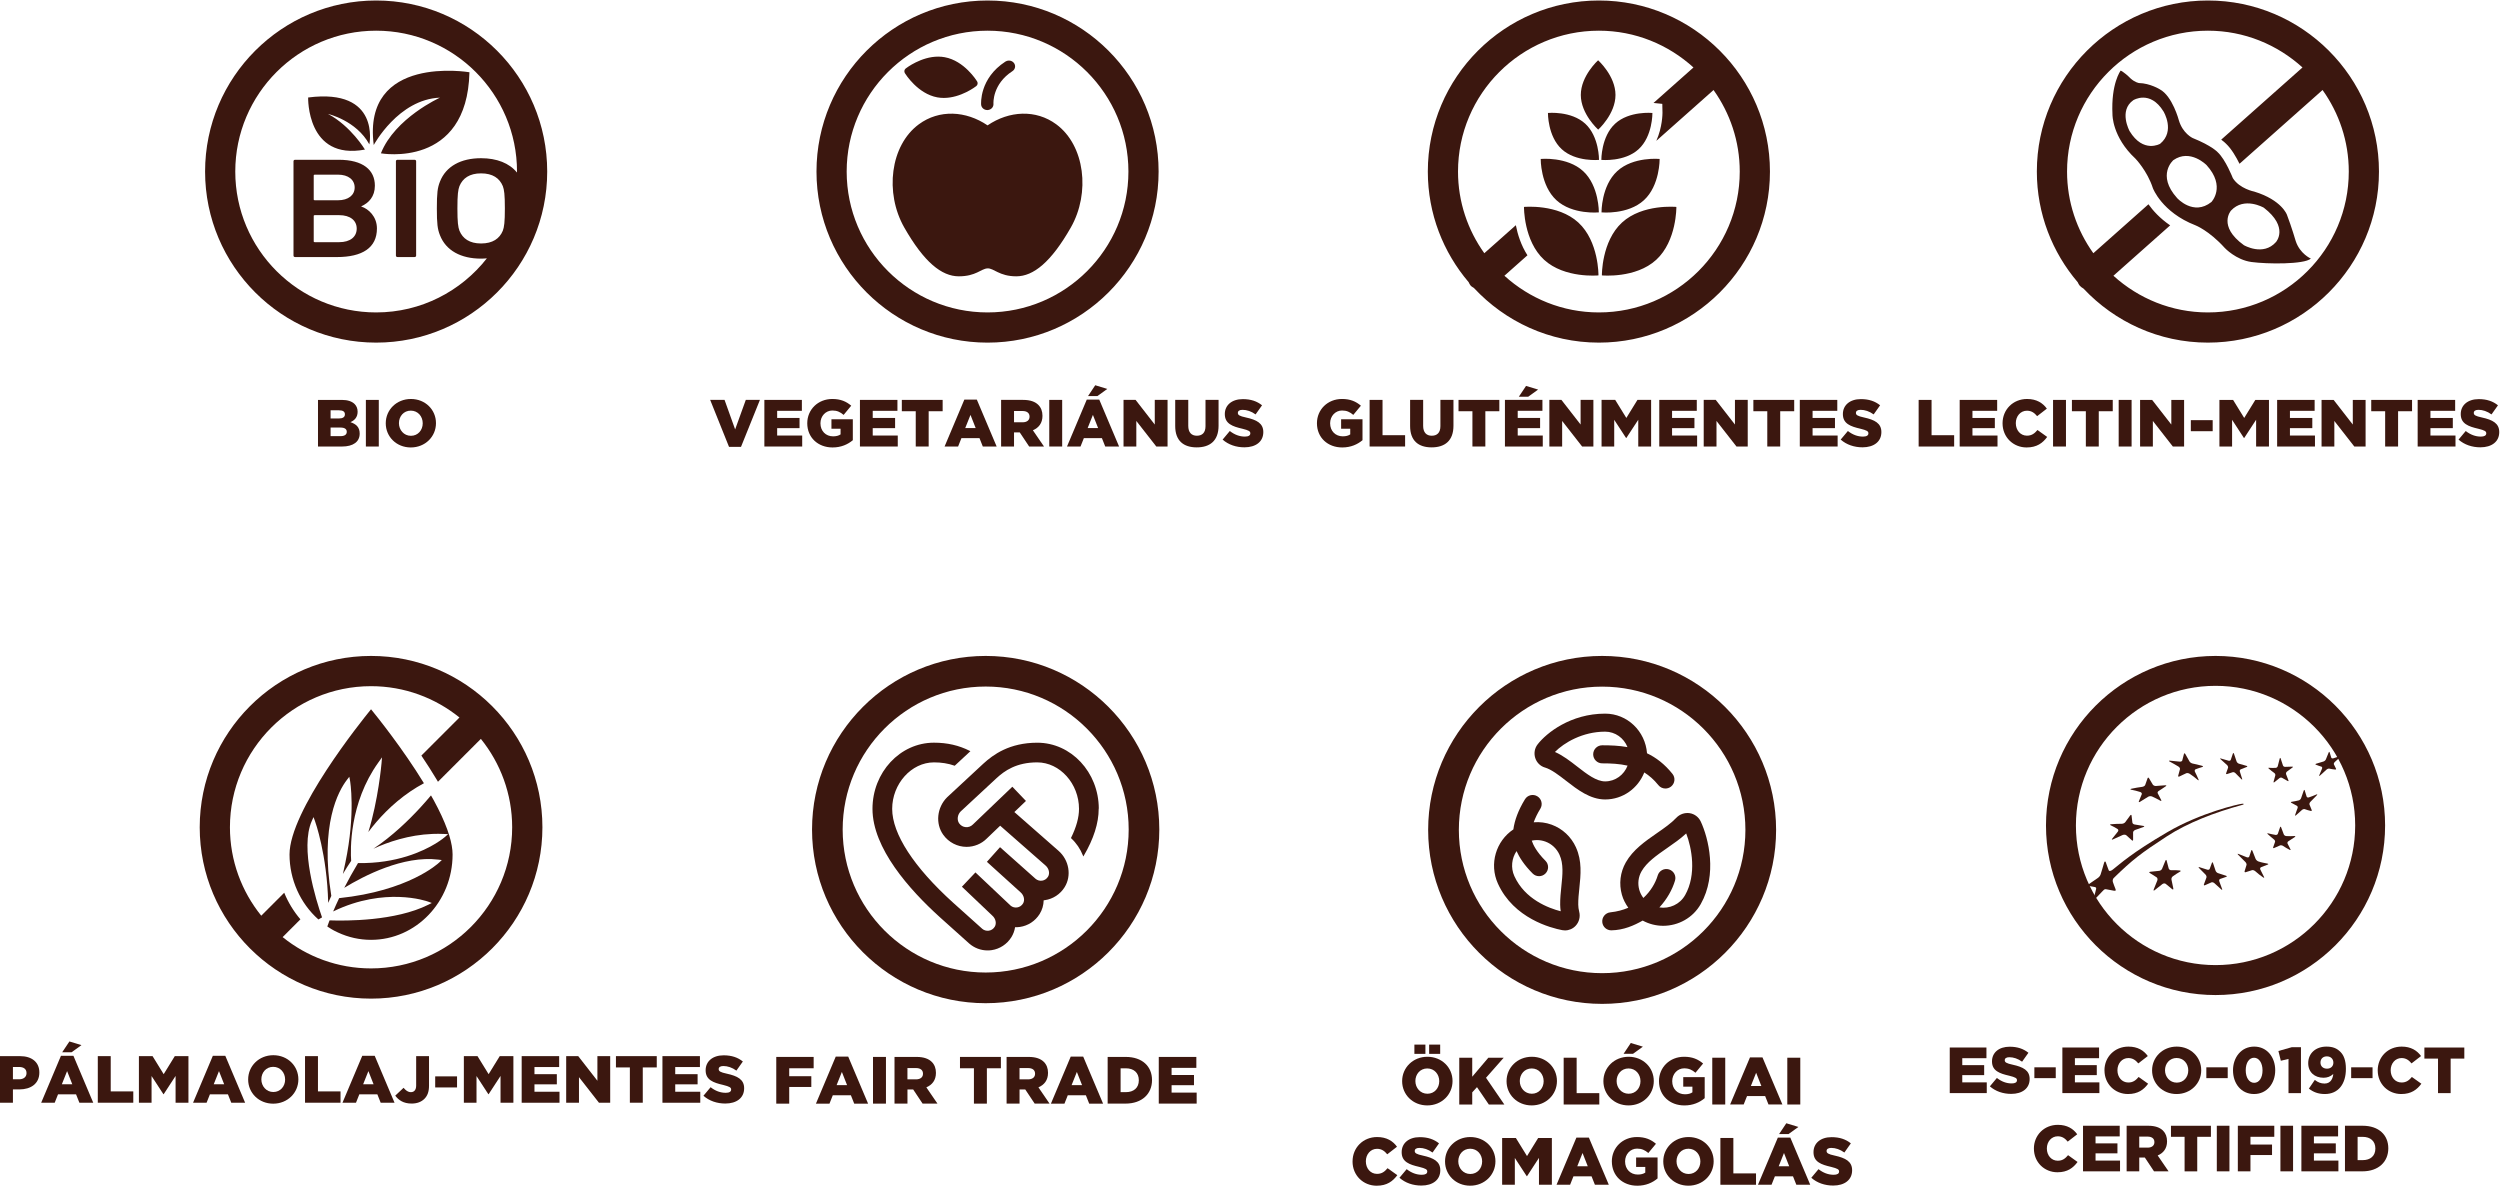 <svg width="1475" height="700" viewBox="0 0 1475 700" fill="none" xmlns="http://www.w3.org/2000/svg">
<path d="M1302.67 184.333C1281.21 184.333 1261.69 176.089 1246.92 162.692L1280.39 132.968C1274.28 128.768 1270.19 124.199 1267.59 120.52L1235.07 149.401C1225.34 135.793 1219.56 119.188 1219.56 101.221C1219.56 55.395 1256.84 18.108 1302.67 18.108C1324.16 18.108 1343.7 26.376 1358.47 39.808L1310.52 82.397C1311.92 83.431 1312.83 84.252 1313.3 84.736C1316.56 87.785 1319.37 92.681 1321.31 96.632L1370.31 53.108C1380.01 66.704 1385.78 83.287 1385.78 101.221C1385.78 147.055 1348.49 184.333 1302.67 184.333ZM1302.67 0.296C1247.01 0.296 1201.74 45.573 1201.74 101.221C1201.74 126.12 1210.85 148.903 1225.86 166.523C1226.19 167.193 1226.47 167.892 1226.99 168.481C1227.65 169.224 1228.43 169.783 1229.25 170.251C1247.66 189.832 1273.73 202.145 1302.67 202.145C1358.32 202.145 1403.59 156.869 1403.59 101.221C1403.59 45.573 1358.32 0.296 1302.67 0.296ZM1342.83 142.8C1335.3 151.352 1323.88 144.644 1323.88 144.644C1308.27 133.356 1316.28 124.255 1316.28 124.255C1324.08 115.839 1335.64 122.54 1335.64 122.54C1350.63 134.108 1342.83 142.8 1342.83 142.8ZM1304.74 119.176C1294.13 127.657 1284.49 116.848 1284.49 116.848C1272.17 103.161 1282.3 94.472 1282.3 94.472C1292.22 87.56 1301.87 97.413 1301.87 97.413C1313.43 110.139 1304.74 119.176 1304.74 119.176ZM1274.47 84.836C1274.47 84.836 1264.55 90.651 1256.47 77.376C1256.47 77.376 1249.83 65.265 1258.66 59.105C1258.66 59.105 1268.52 52.88 1276.46 65.743C1276.46 65.743 1283.57 77.376 1274.47 84.836ZM1354.47 142.205C1354.47 142.205 1352.1 134.064 1349.29 126.713C1349.29 126.713 1346.26 118.003 1329.98 113.033C1329.98 113.033 1321.34 111.373 1317.38 105.108C1317.38 105.108 1313.06 94.017 1308.38 89.768C1308.38 89.768 1305.06 86.021 1293.61 81.411C1293.61 81.411 1287.85 78.749 1285.54 71.04C1285.54 71.04 1281.8 56.705 1274.24 52.671C1274.24 52.671 1268.54 49.14 1261.99 48.996C1261.99 48.996 1259.62 48.636 1257.02 46.263C1257.02 46.263 1254.93 44.027 1252.05 42.084L1251.19 41.652C1251.19 41.652 1245.43 49.212 1246.36 67.58C1246.36 67.58 1246.15 80.835 1259.9 93.587C1259.9 93.587 1266.89 100.787 1270.2 111.013C1270.2 111.013 1275.46 125.204 1295.27 132.912C1295.27 132.912 1303.26 135.933 1312.62 146.305C1312.62 146.305 1319.25 153.367 1328.4 154.589C1337.48 155.807 1359.37 156.1 1363.41 152.576C1363.41 152.576 1356.93 149.764 1354.47 142.205Z" fill="#3B170F"/>
<path d="M1132 235.948H1139.62V256.774H1152.95V263.451H1132V235.948Z" fill="#3B170F"/>
<path d="M1156.21 235.948H1178.33V242.386H1163.75V246.596H1176.95V252.604H1163.75V256.965H1178.53V263.451H1156.21V235.948Z" fill="#3B170F"/>
<path d="M1181.51 249.779V249.7C1181.51 241.686 1187.65 235.398 1195.97 235.398C1201.55 235.398 1205.25 237.755 1207.64 241.097L1201.91 245.537C1200.33 243.612 1198.57 242.315 1195.89 242.315C1192.05 242.315 1189.33 245.609 1189.33 249.62V249.7C1189.33 253.821 1192.05 257.045 1195.89 257.045C1198.76 257.045 1200.41 255.708 1202.11 253.703L1207.84 257.793C1205.21 261.367 1201.75 264 1195.7 264C1187.84 264 1181.51 257.992 1181.51 249.779Z" fill="#3B170F"/>
<path d="M1211.3 235.948H1218.92V263.451H1211.3V235.948Z" fill="#3B170F"/>
<path d="M1230.65 242.625H1222.43V235.948H1246.52V242.625H1238.27V263.451H1230.65V242.625Z" fill="#3B170F"/>
<path d="M1250.02 235.948H1257.64V263.451H1250.02V235.948Z" fill="#3B170F"/>
<path d="M1262.65 235.948H1269.76L1281.08 250.488V235.948H1288.62V263.451H1281.98L1270.19 248.362V263.451H1262.65V235.948Z" fill="#3B170F"/>
<path d="M1292.59 247.893H1305.48V254.41H1292.59V247.893Z" fill="#3B170F"/>
<path d="M1309.46 235.948H1317.52L1324.08 246.596L1330.64 235.948H1338.69V263.451H1331.11V247.655L1324.08 258.421H1323.92L1316.93 247.695V263.451H1309.46V235.948Z" fill="#3B170F"/>
<path d="M1343.51 235.948H1365.63V242.386H1351.06V246.596H1364.26V252.604H1351.06V256.965H1365.83V263.451H1343.51V235.948Z" fill="#3B170F"/>
<path d="M1369.72 235.948H1376.84L1388.15 250.488V235.948H1395.7V263.451H1389.05L1377.26 248.362V263.451H1369.72V235.948Z" fill="#3B170F"/>
<path d="M1407.24 242.625H1399.03V235.948H1423.11V242.625H1414.87V263.451H1407.24V242.625Z" fill="#3B170F"/>
<path d="M1426.42 235.948H1448.54V242.386H1433.96V246.596H1447.16V252.604H1433.96V256.965H1448.74V263.451H1426.42V235.948Z" fill="#3B170F"/>
<path d="M1450.54 259.368L1454.78 254.3C1457.58 256.496 1460.56 257.593 1463.7 257.593C1465.78 257.593 1466.89 256.925 1466.89 255.708V255.628C1466.89 254.45 1465.98 253.901 1462.21 252.962C1456.4 251.625 1451.84 250.009 1451.84 244.352V244.28C1451.84 239.132 1455.89 235.478 1462.49 235.478C1467.2 235.478 1470.82 236.736 1473.8 239.132L1469.99 244.51C1467.48 242.665 1464.77 241.797 1462.29 241.797C1460.44 241.797 1459.54 242.505 1459.54 243.572V243.644C1459.54 244.869 1460.48 245.497 1464.33 246.317C1470.62 247.695 1474.55 249.74 1474.55 254.888V254.96C1474.55 260.586 1470.11 263.92 1463.43 263.92C1458.52 263.92 1454 262.392 1450.54 259.368Z" fill="#3B170F"/>
<path d="M181.807 57.521C224.737 51.949 217.915 85.181 217.915 85.181C210.233 71.063 193.525 67.219 193.525 67.219C207.061 74.424 215.321 88.248 215.321 88.248C180.747 94.781 181.807 57.521 181.807 57.521ZM224.733 90.46C232.991 69.62 259.593 57.613 259.593 57.613C235.011 58.575 220.507 85.561 220.507 85.561C213.597 31.784 276.973 42.632 276.973 42.632C275.633 99.68 224.733 90.46 224.733 90.46ZM283.815 143.648C277.046 143.648 273.005 140.78 271.082 136.137C270.271 134.024 269.869 131.067 269.869 122.964C269.869 114.777 270.271 111.909 271.082 109.796C273.005 105.153 277.046 102.287 283.815 102.287C290.693 102.287 294.735 105.153 296.658 109.796C297.462 111.909 297.871 114.777 297.871 122.964C297.871 131.067 297.462 134.024 296.658 136.137C294.735 140.78 290.693 143.648 283.815 143.648ZM221.925 184.333C176.091 184.333 138.811 147.055 138.811 101.221C138.811 55.395 176.091 18.109 221.925 18.109C267.75 18.109 305.037 55.395 305.037 101.221C305.037 101.413 305.009 101.596 305.007 101.788C300.494 96.232 293.091 93.34 283.815 93.34C271.995 93.34 263.099 98.065 259.562 107.177C258.145 110.728 257.742 113.933 257.742 122.964C257.742 132 258.145 135.205 259.562 138.749C263.099 147.868 271.995 152.593 283.815 152.593C285.003 152.593 286.137 152.512 287.262 152.419C272.033 171.811 248.437 184.333 221.925 184.333ZM221.925 0.296C166.27 0.296 121 45.573 121 101.221C121 156.869 166.27 202.145 221.925 202.145C277.573 202.145 322.849 156.869 322.849 101.221C322.849 45.573 277.573 0.296 221.925 0.296ZM245.519 95.108V150.825C245.519 151.329 245.117 151.668 244.51 151.668H234.606C233.999 151.668 233.591 151.329 233.591 150.825V95.108C233.591 94.604 233.999 94.265 234.606 94.265H244.51C245.117 94.265 245.519 94.604 245.519 95.108ZM200.053 142.888H185.703C185.294 142.888 185.097 142.721 185.097 142.383V127.44C185.097 127.101 185.294 126.936 185.703 126.936H200.053C206.726 126.936 210.461 130.141 210.461 134.867C210.461 139.681 206.726 142.888 200.053 142.888ZM185.097 103.551C185.097 103.212 185.294 103.045 185.703 103.045H199.446C205.513 103.045 209.254 106.085 209.254 110.639C209.254 115.115 205.513 118.155 199.446 118.155H185.703C185.294 118.155 185.097 117.983 185.097 117.651V103.551ZM213.194 121.872V121.699C217.537 119.757 221.177 116.041 221.177 109.547C221.177 100.345 214.306 94.265 199.753 94.265H174.177C173.57 94.265 173.168 94.604 173.168 95.108V150.825C173.168 151.329 173.57 151.668 174.177 151.668H198.737C213.801 151.668 222.39 146.183 222.39 134.784C222.39 127.779 217.441 123.219 213.194 121.872Z" fill="#3B170F"/>
<path d="M204.59 254.729C204.59 253.193 203.411 252.255 200.857 252.255H195.045V257.324H200.937C203.293 257.324 204.59 256.416 204.59 254.809V254.729ZM203.491 244.432C203.491 242.864 202.35 242.076 200.034 242.076H195.045V246.907H199.835C202.194 246.907 203.491 246.127 203.491 244.51V244.432ZM187.615 235.948H201.721C205.178 235.948 207.618 236.808 209.229 238.384C210.327 239.521 210.995 240.977 210.995 242.864V242.943C210.995 246.127 209.229 248.012 206.75 249.07C210.093 250.169 212.214 252.055 212.214 255.788V255.867C212.214 260.625 208.402 263.451 201.801 263.451H187.615V235.948Z" fill="#3B170F"/>
<path d="M215.866 235.948H223.486V263.451H215.866V235.948Z" fill="#3B170F"/>
<path d="M249.405 249.779V249.7C249.405 245.689 246.575 242.274 242.37 242.274C238.165 242.274 235.375 245.649 235.375 249.62V249.7C235.375 253.631 238.243 257.124 242.45 257.124C246.615 257.124 249.405 253.743 249.405 249.779ZM227.597 249.779V249.7C227.597 241.797 233.962 235.398 242.45 235.398C250.937 235.398 257.223 241.765 257.223 249.62V249.7C257.223 257.593 250.857 264 242.37 264C233.883 264 227.597 257.633 227.597 249.779Z" fill="#3B170F"/>
<path d="M944.799 94.338C944.799 94.338 944.623 80.608 952.941 72.963C961.258 65.312 974.926 66.648 974.926 66.648C974.926 66.648 975.109 80.379 966.783 88.022C958.466 95.674 944.799 94.338 944.799 94.338ZM944.891 125.308C944.891 125.308 944.689 109.672 954.157 100.968C963.626 92.264 979.189 93.776 979.189 93.776C979.189 93.776 979.391 109.409 969.923 118.113C960.447 126.825 944.891 125.308 944.891 125.308ZM935.271 72.963C943.59 80.608 943.413 94.338 943.413 94.338C943.413 94.338 929.746 95.674 921.422 88.022C913.103 80.379 913.287 66.648 913.287 66.648C913.287 66.648 926.954 65.312 935.271 72.963ZM989.057 122.087C989.057 122.087 989.318 142.115 977.182 153.271C965.051 164.427 945.114 162.485 945.114 162.485C945.114 162.485 944.851 142.449 956.982 131.299C969.118 120.143 989.057 122.087 989.057 122.087ZM932.679 56.028C932.666 44.734 942.886 35.561 942.886 35.561C942.886 35.561 953.127 44.709 953.139 56.009C953.153 67.308 942.933 76.484 942.933 76.484C942.933 76.484 932.691 67.328 932.679 56.028ZM934.045 100.968C943.519 109.672 943.317 125.308 943.317 125.308C943.317 125.308 927.754 126.825 918.285 118.113C908.81 109.409 909.019 93.776 909.019 93.776C909.019 93.776 924.582 92.264 934.045 100.968ZM931.225 131.299C943.355 142.449 943.094 162.485 943.094 162.485C943.094 162.485 923.162 164.427 911.019 153.271C898.895 142.115 899.15 122.087 899.15 122.087C899.15 122.087 919.089 120.143 931.225 131.299ZM943.341 184.334C921.882 184.334 902.362 176.092 887.599 162.692L901.19 150.624C897.399 144.727 895.388 138.209 894.351 132.873L875.744 149.4C866.017 135.792 860.228 119.188 860.228 101.221C860.228 55.395 897.514 18.108 943.341 18.108C964.827 18.108 984.373 26.376 999.142 39.808L975.573 60.745L980.762 61.28L980.866 66.569C980.87 67.043 980.821 75.112 977.218 83.1L1010.99 53.111C1020.68 66.708 1026.45 83.288 1026.45 101.221C1026.45 147.055 989.167 184.334 943.341 184.334ZM943.341 0.296C887.692 0.296 842.415 45.573 842.415 101.221C842.415 126.116 851.522 148.893 866.52 166.512C866.86 167.188 867.139 167.889 867.665 168.481C868.214 169.1 868.918 169.452 869.581 169.88C888.019 189.673 914.221 202.146 943.341 202.146C998.989 202.146 1044.27 156.869 1044.27 101.221C1044.27 45.573 998.989 0.296 943.341 0.296Z" fill="#3B170F"/>
<path d="M777 249.77V249.692C777 241.679 783.286 235.391 791.77 235.391C796.64 235.391 799.983 236.848 802.927 239.362L798.446 244.781C796.449 243.095 794.603 242.195 791.809 242.195C787.879 242.195 784.775 245.489 784.775 249.692V249.77C784.775 254.252 787.879 257.434 792.24 257.434C794.125 257.434 795.542 257.045 796.64 256.297V252.955H791.26V247.376H803.874V259.719C800.921 262.185 796.998 264 791.929 264C783.319 264 777 258.143 777 249.77Z" fill="#3B170F"/>
<path d="M808.068 235.94H815.692V256.767H829.013V263.443H808.068V235.94Z" fill="#3B170F"/>
<path d="M831.966 251.379V235.94H839.661V251.228C839.661 255.198 841.627 257.077 844.73 257.077C847.873 257.077 849.839 255.31 849.839 251.427V235.94H857.543V251.188C857.543 260.029 852.473 263.952 844.651 263.952C836.875 263.952 831.966 260.029 831.966 251.379Z" fill="#3B170F"/>
<path d="M868.731 242.625H860.527V235.94H884.608V242.625H876.355V263.443H868.731V242.625Z" fill="#3B170F"/>
<path d="M900.365 227.696L907.479 229.852L901.662 234.055H896.123L900.365 227.696ZM887.91 235.94H910.034V242.386H895.455V246.588H908.657V252.604H895.455V256.965H910.233V263.443H887.91V235.94Z" fill="#3B170F"/>
<path d="M914.123 235.94H921.238L932.554 250.48V235.94H940.098V263.443H933.454L921.667 248.355V263.443H914.123V235.94Z" fill="#3B170F"/>
<path d="M944.921 235.94H952.974L959.539 246.588L966.098 235.94H974.159V263.443H966.575V247.655L959.539 258.413H959.381L952.386 247.686V263.443H944.921V235.94Z" fill="#3B170F"/>
<path d="M978.974 235.94H1001.1V242.386H986.518V246.588H999.719V252.604H986.518V256.965H1001.3V263.443H978.974V235.94Z" fill="#3B170F"/>
<path d="M1005.19 235.94H1012.3L1023.62 250.48V235.94H1031.16V263.443H1024.52L1012.73 248.355V263.443H1005.19V235.94Z" fill="#3B170F"/>
<path d="M1042.7 242.625H1034.49V235.94H1058.58V242.625H1050.32V263.443H1042.7V242.625Z" fill="#3B170F"/>
<path d="M1061.88 235.94H1084V242.386H1069.42V246.588H1082.63V252.604H1069.42V256.965H1084.2V263.443H1061.88V235.94Z" fill="#3B170F"/>
<path d="M1086 259.361L1090.25 254.292C1093.04 256.488 1096.02 257.593 1099.17 257.593C1101.25 257.593 1102.35 256.925 1102.35 255.708V255.628C1102.35 254.45 1101.45 253.893 1097.67 252.955C1091.86 251.617 1087.3 250.01 1087.3 244.352V244.272C1087.3 239.124 1091.35 235.47 1097.94 235.47C1102.66 235.47 1106.28 236.728 1109.26 239.124L1105.46 244.502C1102.94 242.657 1100.23 241.797 1097.75 241.797C1095.91 241.797 1095 242.505 1095 243.564V243.644C1095 244.861 1095.95 245.489 1099.79 246.317C1106.08 247.686 1110.01 249.74 1110.01 254.88V254.96C1110.01 260.578 1105.57 263.92 1098.89 263.92C1093.98 263.92 1089.46 262.385 1086 259.361Z" fill="#3B170F"/>
<path d="M576.501 48.028C576.197 47.529 568.909 35.839 557.333 33.742C556.112 33.523 554.831 33.407 553.537 33.407C543.456 33.407 534.745 40.112 534.377 40.397C533.53 41.057 533.316 42.246 533.879 43.165C534.183 43.656 541.471 55.348 553.04 57.449C554.268 57.669 555.543 57.78 556.836 57.78C566.924 57.78 575.635 51.08 575.996 50.796C576.844 50.136 577.064 48.947 576.501 48.028ZM623.199 73.344C611.169 64.472 595.424 65.3 582.659 73.965H582.652C569.88 65.3 554.135 64.472 542.107 73.344C525.202 85.812 521.904 113.857 533.531 134.253C545.165 154.649 555.569 163.029 565.691 163.029C575.811 163.029 578.792 158.568 582.581 158.348C586.377 158.128 589.493 163.029 599.615 163.029C609.735 163.029 620.139 154.649 631.773 134.253C643.4 113.857 640.101 85.812 623.199 73.344ZM598.251 37.191C597.572 36.272 596.453 35.729 595.263 35.729C594.52 35.729 593.808 35.936 593.2 36.331C577.823 46.296 578.819 61.136 578.864 61.764C579.007 63.541 580.597 64.932 582.499 64.932C582.583 64.932 582.667 64.925 582.751 64.925C583.752 64.861 584.664 64.415 585.311 63.684C585.9 63.005 586.197 62.145 586.139 61.272C586.107 60.8 585.492 49.665 597.332 41.983C598.147 41.452 598.691 40.656 598.859 39.732C599.02 38.839 598.8 37.933 598.251 37.191ZM582.652 18.109C536.823 18.109 499.536 55.396 499.536 101.225C499.536 147.055 536.823 184.334 582.652 184.334C628.481 184.334 665.768 147.055 665.768 101.225C665.768 55.396 628.481 18.109 582.652 18.109ZM582.652 202.151C527 202.151 481.727 156.871 481.727 101.225C481.727 45.573 527 0.3 582.652 0.3C638.304 0.3 683.577 45.573 683.577 101.225C683.577 156.871 638.304 202.151 582.652 202.151Z" fill="#3B170F"/>
<path d="M419 235.941H427.488L433.734 253.353L440.021 235.941H448.353L437.192 263.651H430.121L419 235.941Z" fill="#3B170F"/>
<path d="M450.979 235.941H473.103V242.387H458.523V246.588H471.726V252.605H458.523V256.965H473.297V263.444H450.979V235.941Z" fill="#3B170F"/>
<path d="M476.285 249.772V249.692C476.285 241.687 482.572 235.4 491.059 235.4C495.934 235.4 499.272 236.848 502.221 239.363L497.74 244.789C495.735 243.087 493.889 242.196 491.1 242.196C487.168 242.196 484.065 245.491 484.065 249.692V249.772C484.065 254.26 487.168 257.443 491.533 257.443C493.419 257.443 494.832 257.045 495.934 256.297V252.955H490.55V247.384H503.164V259.72C500.215 262.187 496.288 264 491.219 264C482.612 264 476.285 258.144 476.285 249.772Z" fill="#3B170F"/>
<path d="M507.361 235.941H529.485V242.387H514.906V246.588H528.108V252.605H514.906V256.965H529.68V263.444H507.361V235.941Z" fill="#3B170F"/>
<path d="M540.288 242.625H532.075V235.941H556.16V242.625H547.912V263.444H540.288V242.625Z" fill="#3B170F"/>
<path d="M575.653 252.557L572.589 244.789L569.481 252.557H575.653ZM568.972 235.749H576.321L588.028 263.444H579.855L577.893 258.493H567.241L565.28 263.444H557.301L568.972 235.749Z" fill="#3B170F"/>
<path d="M603.347 249.151C605.901 249.151 607.433 247.893 607.433 245.888V245.808C607.433 243.612 605.821 242.497 603.307 242.497H598.277V249.151H603.347ZM590.653 235.941H603.661C607.903 235.941 610.772 237.039 612.617 238.885C614.229 240.509 615.057 242.657 615.057 245.3V245.379C615.057 249.612 612.856 252.413 609.399 253.863L615.96 263.444H607.199L601.656 255.12H598.277V263.444H590.653V235.941Z" fill="#3B170F"/>
<path d="M619.064 235.941H626.684V263.444H619.064V235.941Z" fill="#3B170F"/>
<path d="M646.192 227.298L653.307 229.463L647.489 233.664H641.951L646.192 227.298ZM647.884 252.557L644.816 244.789L641.712 252.557H647.884ZM641.203 235.749H648.552L660.259 263.444H652.085L650.124 258.493H639.476L637.511 263.444H629.532L641.203 235.749Z" fill="#3B170F"/>
<path d="M662.884 235.941H669.999L681.315 250.488V235.941H688.86V263.444H682.219L670.428 248.355V263.444H662.884V235.941Z" fill="#3B170F"/>
<path d="M693.372 251.379V235.941H701.075V251.22C701.075 255.198 703.036 257.077 706.144 257.077C709.288 257.077 711.249 255.31 711.249 251.427V235.941H718.952V251.188C718.952 260.021 713.883 263.953 706.064 263.953C698.285 263.953 693.372 260.021 693.372 251.379Z" fill="#3B170F"/>
<path d="M721.344 259.369L725.585 254.292C728.375 256.488 731.363 257.587 734.507 257.587C736.588 257.587 737.689 256.917 737.689 255.708V255.629C737.689 254.451 736.787 253.893 733.015 252.955C727.197 251.619 722.641 250.01 722.641 244.344V244.281C722.641 239.124 726.688 235.479 733.289 235.479C738.004 235.479 741.617 236.736 744.605 239.124L740.793 244.504C738.278 242.657 735.569 241.798 733.093 241.798C731.244 241.798 730.34 242.498 730.34 243.564V243.644C730.34 244.869 731.284 245.491 735.134 246.317C741.421 247.687 745.349 249.74 745.349 254.881V254.96C745.349 260.579 740.912 263.921 734.232 263.921C729.321 263.921 724.801 262.393 721.344 259.369Z" fill="#3B170F"/>
<path d="M1307.17 587.082C1252.01 587.082 1207.13 542.203 1207.13 487.041C1207.13 431.878 1252.01 387 1307.17 387C1362.34 387 1407.21 431.878 1407.21 487.041C1407.21 542.203 1362.34 587.082 1307.17 587.082ZM1307.17 404.644C1261.75 404.644 1224.79 441.602 1224.79 487.027C1224.79 532.453 1261.75 569.411 1307.17 569.411C1352.6 569.411 1389.56 532.453 1389.56 487.027C1389.56 441.602 1352.6 404.644 1307.17 404.644Z" fill="#3B170F"/>
<path d="M1150.37 618.029H1172V624.333H1157.74V628.434H1170.66V634.324H1157.74V638.598H1172.19V644.929H1150.35V618.029H1150.37Z" fill="#3B170F"/>
<path d="M1174.02 640.949L1178.17 635.993C1180.9 638.144 1183.82 639.225 1186.9 639.225C1188.94 639.225 1190.01 638.571 1190.01 637.369V637.289C1190.01 636.14 1189.13 635.593 1185.43 634.671C1179.74 633.375 1175.28 631.786 1175.28 626.256V626.176C1175.28 621.141 1179.23 617.561 1185.69 617.561C1190.3 617.561 1193.84 618.79 1196.77 621.141L1193.04 626.403C1190.58 624.6 1187.93 623.759 1185.51 623.759C1183.7 623.759 1182.81 624.453 1182.81 625.482V625.562C1182.81 626.75 1183.73 627.365 1187.5 628.18C1193.64 629.516 1197.49 631.519 1197.49 636.554V636.634C1197.49 642.124 1193.15 645.396 1186.62 645.396C1181.81 645.396 1177.39 643.9 1174.01 640.935L1174.02 640.949Z" fill="#3B170F"/>
<path d="M1200.28 629.716H1212.89V636.1H1200.28V629.716Z" fill="#3B170F"/>
<path d="M1216.82 618.029H1238.45V624.333H1224.19V628.434H1237.1V634.324H1224.19V638.598H1238.64V644.929H1216.8V618.029H1216.82Z" fill="#3B170F"/>
<path d="M1241.63 631.572V631.492C1241.63 623.639 1247.63 617.495 1255.78 617.495C1261.24 617.495 1264.85 619.792 1267.2 623.064L1261.59 627.405C1260.05 625.522 1258.31 624.253 1255.71 624.253C1251.94 624.253 1249.29 627.485 1249.29 631.412V631.492C1249.29 635.526 1251.93 638.678 1255.71 638.678C1258.51 638.678 1260.13 637.369 1261.79 635.406L1267.4 639.399C1264.82 642.899 1261.44 645.477 1255.52 645.477C1247.83 645.477 1241.65 639.586 1241.65 631.572H1241.63Z" fill="#3B170F"/>
<path d="M1269.73 631.572V631.492C1269.73 623.772 1275.96 617.495 1284.27 617.495C1292.57 617.495 1298.72 623.719 1298.72 631.412V631.492C1298.72 639.212 1292.49 645.477 1284.19 645.477C1275.88 645.477 1269.73 639.252 1269.73 631.572ZM1291.08 631.572V631.492C1291.08 627.565 1288.31 624.213 1284.2 624.213C1280.09 624.213 1277.36 627.512 1277.36 631.412V631.492C1277.36 635.339 1280.17 638.758 1284.28 638.758C1288.39 638.758 1291.08 635.459 1291.08 631.572Z" fill="#3B170F"/>
<path d="M1301.74 629.716H1314.35V636.1H1301.74V629.716Z" fill="#3B170F"/>
<path d="M1317.47 631.572V631.492C1317.47 623.879 1322.32 617.495 1329.96 617.495C1337.6 617.495 1342.38 623.799 1342.38 631.412V631.492C1342.38 639.106 1337.57 645.477 1329.89 645.477C1322.21 645.477 1317.48 639.185 1317.48 631.572H1317.47ZM1334.89 631.572V631.492C1334.89 627.191 1332.84 624.066 1329.89 624.066C1326.94 624.066 1324.98 627.111 1324.98 631.412V631.492C1324.98 635.833 1327.02 638.865 1329.97 638.865C1332.92 638.865 1334.89 635.833 1334.89 631.572Z" fill="#3B170F"/>
<path d="M1350.23 624.761L1345.69 625.843L1344.26 620.086L1352.14 617.855H1357.57V644.942H1350.22V624.761H1350.23Z" fill="#3B170F"/>
<path d="M1376.61 633.683C1374.96 635.205 1373.03 635.873 1370.88 635.873C1365.66 635.873 1361.85 632.601 1361.85 627.338V627.258C1361.85 621.301 1366.44 617.495 1372.58 617.495C1376.47 617.495 1378.8 618.576 1380.85 620.606C1382.81 622.557 1384.08 625.642 1384.08 630.597V630.677C1384.08 639.439 1379.7 645.477 1371.66 645.477C1367.62 645.477 1364.74 644.248 1362.24 642.284L1365.74 637.142C1367.62 638.638 1369.36 639.292 1371.51 639.292C1375.42 639.292 1376.43 635.833 1376.63 633.683H1376.61ZM1376.69 627.018V626.937C1376.69 624.827 1375.2 623.251 1372.85 623.251C1370.5 623.251 1369.08 624.774 1369.08 626.897V626.978C1369.08 629.021 1370.58 630.517 1372.93 630.517C1375.28 630.517 1376.69 628.981 1376.69 627.018Z" fill="#3B170F"/>
<path d="M1387.19 629.716H1399.8V636.1H1387.19V629.716Z" fill="#3B170F"/>
<path d="M1402.85 631.572V631.492C1402.85 623.639 1408.84 617.495 1416.99 617.495C1422.45 617.495 1426.06 619.792 1428.41 623.064L1422.8 627.405C1421.26 625.522 1419.53 624.253 1416.92 624.253C1413.16 624.253 1410.5 627.485 1410.5 631.412V631.492C1410.5 635.526 1413.14 638.678 1416.92 638.678C1419.73 638.678 1421.34 637.369 1423 635.406L1428.61 639.399C1426.03 642.899 1422.65 645.477 1416.74 645.477C1409.04 645.477 1402.86 639.586 1402.86 631.572H1402.85Z" fill="#3B170F"/>
<path d="M1438.43 624.573H1430.39V618.042H1453.95V624.573H1445.88V644.942H1438.43V624.573Z" fill="#3B170F"/>
<path d="M1200 677.719V677.639C1200 669.799 1206 663.655 1214.14 663.655C1219.61 663.655 1223.21 665.952 1225.56 669.225L1219.95 673.565C1218.42 671.669 1216.68 670.413 1214.08 670.413C1210.31 670.413 1207.65 673.646 1207.65 677.559V677.639C1207.65 681.686 1210.3 684.825 1214.08 684.825C1216.88 684.825 1218.5 683.529 1220.16 681.553L1225.76 685.56C1223.19 689.059 1219.81 691.637 1213.89 691.637C1206.2 691.637 1200.01 685.746 1200.01 677.719H1200Z" fill="#3B170F"/>
<path d="M1229 664.189H1250.63V670.48H1236.37V674.594H1249.29V680.471H1236.37V684.745H1250.82V691.089H1228.98V664.189H1229Z" fill="#3B170F"/>
<path d="M1254.7 664.189H1267.42C1271.58 664.189 1274.38 665.271 1276.19 667.074C1277.76 668.65 1278.56 670.774 1278.56 673.338V673.418C1278.56 677.572 1276.41 680.31 1273.03 681.726L1279.46 691.103H1270.88L1265.46 682.955H1262.16V691.103H1254.71V664.203L1254.7 664.189ZM1267.1 677.105C1269.6 677.105 1271.1 675.876 1271.1 673.913V673.833C1271.1 671.682 1269.52 670.6 1267.06 670.6H1262.15V677.092H1267.1V677.105Z" fill="#3B170F"/>
<path d="M1288.91 670.72H1280.87V664.203H1304.44V670.72H1296.37V691.103H1288.91V670.72Z" fill="#3B170F"/>
<path d="M1307.92 664.189H1315.37V691.089H1307.92V664.189Z" fill="#3B170F"/>
<path d="M1320.3 664.189H1341.83V670.707H1327.77V675.288H1340.5V681.473H1327.77V691.089H1320.32V664.189H1320.3Z" fill="#3B170F"/>
<path d="M1345.45 664.189H1352.91V691.089H1345.45V664.189Z" fill="#3B170F"/>
<path d="M1357.83 664.189H1379.47V670.48H1365.21V674.594H1378.12V680.471H1365.21V684.745H1379.66V691.089H1357.82V664.189H1357.83Z" fill="#3B170F"/>
<path d="M1383.53 664.189H1393.95C1403.53 664.189 1409.1 669.679 1409.1 677.479V677.559C1409.1 685.359 1403.45 691.089 1393.8 691.089H1383.53V664.189ZM1390.99 670.761V684.478H1394.02C1398.52 684.478 1401.47 682.007 1401.47 677.666V677.586C1401.47 673.245 1398.51 670.747 1394.02 670.747H1390.99V670.761Z" fill="#3B170F"/>
<path d="M1280.26 448.788C1282.58 448.975 1283.72 449.095 1285.99 449.362C1286.72 449.455 1287.43 449.135 1287.55 448.641C1287.95 447.118 1288.15 446.344 1288.54 444.808C1288.67 444.3 1289.05 444.353 1289.36 444.914C1290.36 446.637 1290.85 447.505 1291.8 449.242C1292.11 449.816 1292.96 450.35 1293.67 450.497C1295.79 450.925 1296.57 451.125 1299.15 451.806C1299.85 451.993 1299.96 452.314 1299.45 452.501C1297.88 453.049 1297.05 453.195 1295.43 453.863C1294.91 454.077 1294.71 454.718 1295 455.306C1295.89 457.055 1296.3 457.99 1297.12 459.874C1297.38 460.488 1297.13 460.555 1296.55 460.047C1294.78 458.471 1293.84 457.883 1291.97 456.574C1291.35 456.134 1290.41 455.987 1289.88 456.214C1288.27 456.909 1287.47 457.403 1285.86 458.124C1285.32 458.364 1285 458.164 1285.13 457.67C1285.55 456.174 1285.76 455.306 1286.18 453.823C1286.31 453.342 1285.88 452.621 1285.24 452.234C1283.24 451.031 1282.21 450.457 1280.15 449.349C1279.48 448.988 1279.54 448.748 1280.3 448.801" fill="#3B170F"/>
<path d="M1257.66 465.323C1260.42 464.749 1261.28 464.615 1263.9 464.241C1264.67 464.135 1265.47 463.667 1265.66 463.146C1266.23 461.543 1266.5 460.769 1267.06 459.193C1267.24 458.685 1267.62 458.658 1267.9 459.126C1268.81 460.608 1269.25 461.343 1270.12 462.866C1270.4 463.36 1271.26 463.787 1271.99 463.734C1274.45 463.587 1275.02 463.44 1277.52 463.32C1278.24 463.28 1278.34 463.56 1277.81 463.894C1275.9 465.136 1275.32 465.644 1273.62 466.672C1273.07 467.006 1272.81 467.607 1273.09 468.128C1273.91 469.664 1274.33 470.452 1275.12 472.041C1275.38 472.562 1275.09 472.709 1274.49 472.362C1272.63 471.307 1271.68 470.826 1269.75 469.944C1269.11 469.651 1268.1 469.691 1267.5 470.038C1265.71 471.107 1265.11 471.494 1262.7 473.003C1262.03 473.417 1261.71 473.35 1261.95 472.709C1262.72 470.706 1262.99 470.225 1263.63 468.635C1263.84 468.115 1263.44 467.5 1262.76 467.286C1260.67 466.645 1259.61 466.365 1257.42 465.924C1256.71 465.777 1256.82 465.497 1257.65 465.31" fill="#3B170F"/>
<path d="M1245.72 486.293C1248.24 486.093 1249.46 486.039 1251.81 486.039C1252.57 486.039 1253.49 485.625 1253.88 485.104C1255.07 483.502 1255.64 482.7 1256.81 481.124C1257.18 480.617 1257.54 480.63 1257.62 481.164C1257.83 482.807 1257.94 483.648 1258.11 485.331C1258.17 485.866 1258.8 486.36 1259.48 486.453C1261.85 486.787 1262.23 486.854 1264.63 487.295C1265.27 487.415 1265.3 487.709 1264.67 487.909C1262.75 488.55 1261.77 488.897 1259.76 489.672C1259.1 489.926 1258.51 490.594 1258.53 491.155C1258.53 492.851 1258.53 493.706 1258.53 495.442C1258.53 496.017 1258.18 496.15 1257.77 495.736C1256.5 494.521 1255.84 493.92 1254.48 492.771C1254.03 492.41 1253.07 492.357 1252.34 492.664C1250.14 493.612 1249.03 494.133 1246.76 495.189C1246.01 495.536 1245.76 495.389 1246.2 494.828C1247.54 493.158 1248.2 492.33 1249.51 490.687C1249.95 490.153 1249.89 489.445 1249.38 489.125C1247.79 488.15 1246.97 487.709 1245.24 486.881C1244.68 486.627 1244.89 486.347 1245.71 486.28" fill="#3B170F"/>
<path d="M1286.27 514.248C1284.61 515.197 1283.71 515.811 1281.94 517.053C1281.37 517.454 1281.02 518.322 1281.17 518.977C1281.61 520.967 1281.82 521.982 1282.24 524.105C1282.37 524.8 1282.08 525.027 1281.58 524.6C1280.07 523.304 1279.31 522.676 1277.79 521.487C1277.28 521.087 1276.39 521.14 1275.8 521.608C1274.01 522.983 1273.1 523.705 1271.28 525.174C1270.68 525.668 1270.43 525.468 1270.71 524.746C1271.58 522.569 1271.99 521.514 1272.82 519.457C1273.1 518.776 1272.9 517.948 1272.38 517.601C1270.8 516.532 1269.99 516.024 1268.37 515.063C1267.85 514.756 1267.98 514.435 1268.67 514.341C1270.8 514.074 1271.84 513.968 1273.94 513.794C1274.62 513.741 1275.38 513.18 1275.64 512.552C1276.44 510.602 1276.83 509.64 1277.59 507.81C1277.84 507.209 1278.18 507.209 1278.32 507.784C1278.82 509.573 1279.04 510.481 1279.52 512.351C1279.67 512.952 1280.35 513.447 1281.01 513.433C1283.05 513.393 1284.07 513.34 1286.06 513.58C1286.71 513.647 1286.76 513.981 1286.23 514.288" fill="#3B170F"/>
<path d="M1313.53 517.321C1312.07 517.801 1311.34 518.055 1309.87 518.589C1309.39 518.763 1309.16 519.391 1309.38 519.978C1310.02 521.768 1310.35 522.676 1311.03 524.479C1311.26 525.067 1311.01 525.174 1310.49 524.706C1308.88 523.291 1308.11 522.569 1306.54 521.114C1306.02 520.633 1305.21 520.392 1304.72 520.606C1303.22 521.234 1302.46 521.568 1300.91 522.289C1300.4 522.53 1300.13 522.289 1300.33 521.741C1300.94 520.112 1301.22 519.324 1301.79 517.774C1301.98 517.267 1301.72 516.452 1301.23 515.971C1299.72 514.462 1298.97 513.701 1297.48 512.191C1296.99 511.697 1297.09 511.457 1297.69 511.644C1299.55 512.232 1300.47 512.525 1302.32 513.113C1302.93 513.313 1303.54 513.073 1303.73 512.606C1304.27 511.136 1304.53 510.428 1305.05 509.026C1305.22 508.572 1305.5 508.679 1305.7 509.266C1306.29 511.043 1306.6 511.938 1307.2 513.741C1307.4 514.328 1308.04 514.97 1308.66 515.157C1310.51 515.771 1311.43 516.065 1313.3 516.666C1313.9 516.866 1314.01 517.147 1313.54 517.294" fill="#3B170F"/>
<path d="M1338 510.094C1336.37 510.722 1335.61 511.043 1334.03 511.657C1333.53 511.858 1333.32 512.485 1333.61 513.059C1334.43 514.796 1334.87 515.651 1335.76 517.374C1336.05 517.921 1335.78 518.055 1335.18 517.614C1333.32 516.305 1332.42 515.637 1330.67 514.061C1330.09 513.54 1329.21 513.233 1328.72 513.393C1327.21 513.874 1326.46 514.101 1324.96 514.596C1324.47 514.756 1324.19 514.489 1324.32 513.995C1324.78 512.512 1325 511.791 1325.44 510.348C1325.6 509.867 1325.26 509.053 1324.72 508.518C1323.03 506.875 1322.2 506.021 1320.56 504.364C1320.02 503.817 1320.1 503.59 1320.73 503.844C1322.67 504.645 1323.64 505.032 1325.6 505.78C1326.25 506.034 1326.9 505.847 1327.05 505.393C1327.51 503.95 1327.76 503.229 1328.25 501.8C1328.41 501.332 1328.72 501.453 1328.96 502.054C1329.68 503.924 1330.05 504.872 1330.81 506.742C1331.07 507.343 1331.8 508.024 1332.47 508.251C1334.5 508.932 1335.57 509.053 1337.69 509.493C1338.37 509.627 1338.51 509.894 1337.99 510.094" fill="#3B170F"/>
<path d="M1353.96 493.839C1352.41 494.921 1351.64 495.429 1350.13 496.35C1349.65 496.644 1349.43 497.259 1349.65 497.713C1350.33 499.088 1350.68 499.756 1351.37 501.092C1351.61 501.533 1351.37 501.653 1350.84 501.372C1349.23 500.518 1348.46 500.05 1346.92 499.048C1346.41 498.714 1345.63 498.621 1345.16 498.821C1343.76 499.463 1343.08 499.756 1341.71 500.331C1341.26 500.518 1341.02 500.331 1341.17 499.917C1341.61 498.648 1341.82 498.02 1342.27 496.738C1342.42 496.324 1342.15 495.669 1341.66 495.295C1340.18 494.12 1339.46 493.425 1338.01 492.17C1337.55 491.756 1337.61 491.555 1338.19 491.676C1339.92 492.103 1340.8 492.29 1342.59 492.597C1343.18 492.691 1343.78 492.37 1343.94 491.903C1344.44 490.407 1344.7 489.659 1345.23 488.109C1345.4 487.615 1345.69 487.642 1345.88 488.163C1346.48 489.806 1346.8 490.621 1347.42 492.25C1347.62 492.771 1348.28 493.252 1348.89 493.279C1350.78 493.372 1351.73 493.372 1353.71 493.265C1354.33 493.238 1354.44 493.492 1353.95 493.839" fill="#3B170F"/>
<path d="M1366.92 469.223C1365.42 470.786 1364.67 471.561 1363.18 473.043C1362.7 473.511 1362.44 474.259 1362.6 474.699C1363.11 476.008 1363.36 476.65 1363.9 477.918C1364.07 478.319 1363.83 478.573 1363.35 478.453C1361.89 478.105 1361.2 477.892 1359.81 477.397C1359.36 477.237 1358.61 477.464 1358.14 477.892C1356.71 479.214 1355.96 479.855 1354.64 481.017C1354.21 481.404 1353.99 481.284 1354.15 480.777C1354.62 479.227 1355 478.399 1355.58 476.756C1355.78 476.222 1355.58 475.608 1355.14 475.407C1353.81 474.753 1353.16 474.392 1351.88 473.644C1351.46 473.404 1351.56 473.137 1352.09 473.056C1353.75 472.789 1354.58 472.629 1356.27 472.229C1356.82 472.095 1357.43 471.52 1357.63 470.959C1358.25 469.223 1358.54 468.342 1359.17 466.539C1359.37 465.951 1359.65 465.871 1359.78 466.351C1360.21 467.834 1360.44 468.569 1360.91 469.984C1361.05 470.439 1361.65 470.666 1362.22 470.465C1363.99 469.851 1364.89 469.517 1366.7 468.742C1367.29 468.502 1367.38 468.716 1366.89 469.21" fill="#3B170F"/>
<path d="M1338.75 452.995C1340.28 453.128 1340.87 453.088 1342.67 453.035C1343.2 453.022 1343.73 452.567 1343.88 452.02C1344.32 450.324 1344.54 449.442 1345.01 447.625C1345.16 447.038 1345.43 447.011 1345.6 447.546C1346.12 449.228 1346.39 450.03 1346.94 451.619C1347.11 452.127 1347.67 452.447 1348.2 452.447C1349.63 452.447 1350.54 452.407 1352.34 452.314C1352.88 452.287 1353 452.501 1352.53 452.861C1351.21 453.903 1350.53 454.25 1349.25 455.279C1348.81 455.626 1348.63 456.361 1348.81 456.842C1349.34 458.284 1349.62 458.992 1350.17 460.381C1350.35 460.835 1350.14 461.009 1349.71 460.782C1348.39 460.074 1347.74 459.7 1346.43 458.925C1346 458.671 1345.31 458.738 1344.91 459.072C1343.68 460.101 1343.08 460.582 1341.89 461.503C1341.5 461.797 1341.29 461.623 1341.42 461.169C1341.81 459.78 1342.01 459.046 1342.42 457.523C1342.55 457.029 1342.3 456.401 1341.89 456.107C1340.55 455.145 1339.91 454.598 1338.63 453.529C1338.21 453.182 1338.28 452.928 1338.77 452.968" fill="#3B170F"/>
<path d="M1310.34 447.519C1312.14 448.04 1313.04 448.293 1314.83 448.814C1315.41 448.975 1316.01 448.734 1316.16 448.28C1316.66 446.851 1316.9 446.129 1317.4 444.607C1317.56 444.126 1317.87 444.193 1318.07 444.767C1318.69 446.557 1318.98 447.452 1319.57 449.215C1319.75 449.789 1320.38 450.39 1320.96 450.564C1322.75 451.085 1323.64 451.339 1325.42 451.846C1325.99 452.02 1326.09 452.3 1325.6 452.501C1324.15 453.102 1323.44 453.382 1322.03 453.916C1321.57 454.09 1321.34 454.678 1321.52 455.252C1322.05 456.962 1322.32 457.803 1322.85 459.473C1323.03 460.02 1322.8 460.1 1322.35 459.646C1321 458.257 1320.3 457.55 1318.91 456.16C1318.46 455.706 1317.71 455.452 1317.27 455.613C1315.92 456.067 1315.27 456.281 1313.94 456.695C1313.52 456.828 1313.28 456.601 1313.42 456.187C1313.86 454.932 1314.09 454.29 1314.55 452.981C1314.69 452.554 1314.43 451.833 1313.96 451.379C1312.49 450.003 1311.73 449.322 1310.2 447.999C1309.71 447.559 1309.78 447.345 1310.36 447.519" fill="#3B170F"/>
<path d="M1380.95 446.45C1379.65 447.639 1378.95 448.267 1377.55 449.549C1377.09 449.963 1376.84 450.604 1376.99 450.965C1377.47 452.033 1377.72 452.554 1378.26 453.543C1378.43 453.863 1378.19 454.09 1377.72 454.037C1376.31 453.876 1375.63 453.756 1374.26 453.489C1373.81 453.396 1373.06 453.676 1372.58 454.13C1371.11 455.479 1370.38 456.16 1368.88 457.509C1368.39 457.95 1368.16 457.897 1368.37 457.389C1369.03 455.84 1369.36 455.052 1370 453.489C1370.23 452.982 1370.04 452.447 1369.61 452.314C1368.29 451.913 1367.65 451.673 1366.36 451.165C1365.94 450.991 1366.05 450.724 1366.61 450.564C1368.32 450.083 1369.17 449.816 1370.88 449.282C1371.43 449.108 1372.06 448.547 1372.27 448.026C1372.93 446.423 1373.25 445.635 1373.89 444.033C1374.1 443.512 1374.36 443.445 1374.48 443.872C1374.84 445.168 1375.04 445.796 1375.45 447.011C1375.59 447.412 1376.13 447.572 1376.68 447.398C1378.35 446.837 1379.18 446.57 1380.79 446.049C1381.32 445.876 1381.4 446.049 1380.97 446.437" fill="#3B170F"/>
<path d="M1323.01 474.873C1323.98 474.619 1324.11 474.125 1322.97 474.192C1321.04 474.285 1298.41 479.494 1278.8 490.941C1257.47 503.389 1251.02 509.587 1246.47 513.113C1245.26 514.048 1244.37 514.061 1244.16 513.5C1243.44 511.563 1242.97 510.455 1242.38 508.638C1242.19 508.091 1241.67 508.144 1241.45 508.919C1240.64 511.55 1240.27 513.166 1239.48 515.544C1239.24 516.305 1238.97 517.146 1237.56 518.121C1234.75 520.072 1234.18 520.446 1232.43 521.634C1231.8 522.062 1231.47 522.542 1232.74 522.77C1233.95 522.997 1234.19 523.037 1235.84 523.331C1237.14 523.571 1236.72 524.466 1236.53 525.227C1236 527.431 1235.77 528.313 1235.06 530.583C1234.82 531.331 1235.13 531.425 1235.73 530.783C1237.6 528.833 1238.2 528.179 1240.16 526.135C1240.9 525.361 1241.61 524.479 1242.38 524.613C1244.3 524.96 1244.53 525.013 1247.23 525.521C1248.42 525.748 1248.42 525.2 1248.1 524.412C1247.17 522.128 1247.35 522.422 1246.64 520.499C1246.41 519.885 1246.37 518.722 1247.08 518.041C1258.33 507.102 1262.98 503.536 1278.43 493.452C1290.53 485.558 1306.61 479.294 1323.03 474.86" fill="#3B170F"/>
<path d="M911.477 452.821C915.378 453.997 919.585 457.242 924.019 460.688C930.658 465.844 938.164 471.681 947.046 471.681C957.518 471.681 966.453 465.069 970.126 455.746C973.025 457.576 975.816 459.954 978.434 463.226C979.489 464.548 981.039 465.229 982.601 465.229C983.763 465.229 984.939 464.842 985.927 464.067C988.224 462.224 988.598 458.885 986.755 456.588C982.094 450.764 977.005 446.931 971.742 444.433C970.754 431.384 960.122 421.046 947.046 421.046C926.677 421.046 912.399 432.452 907.19 439.184C905.427 441.455 904.906 444.46 905.788 447.211C906.656 449.923 908.779 452.033 911.477 452.834V452.821ZM947.046 431.678C952.99 431.678 958.092 435.458 960.216 440.8C955.153 439.892 950.105 439.718 945.31 439.718C942.358 439.718 939.98 442.109 939.98 445.048C939.98 447.986 942.358 450.377 945.31 450.377C950.425 450.377 955.447 450.617 960.269 451.726C958.185 457.162 953.057 461.022 947.046 461.022C941.824 461.022 936.347 456.775 930.551 452.273C926.383 449.028 922.083 445.689 917.408 443.659C922.764 438.236 933.676 431.678 947.046 431.678ZM929.816 499.93C926.971 493.666 921.882 488.924 915.484 486.56C912.038 485.291 908.446 484.863 904.879 485.144C905.814 482.593 907.097 479.908 908.806 477.143C910.342 474.632 909.554 471.36 907.043 469.824C904.532 468.275 901.246 469.076 899.724 471.587C895.85 477.891 893.62 483.888 892.885 489.351C882.641 496.19 878.5 509.72 883.776 521.34C893.099 541.896 915.177 547.546 921.709 548.788C922.256 548.895 922.804 548.948 923.338 548.948C925.689 548.948 927.959 547.987 929.602 546.237C931.713 543.993 932.501 540.841 931.713 537.849C931.365 536.46 931.178 535.084 931.165 533.722C931.125 530.61 931.459 527.378 931.82 523.972C932.634 516.131 933.476 508.024 929.829 499.983L929.816 499.93ZM921.214 522.823C920.84 526.389 920.453 530.076 920.507 533.802C920.52 535.071 920.627 536.353 920.827 537.649C913.681 535.819 899.67 530.583 893.473 516.906C891.216 511.924 891.923 506.368 894.768 502.147C896.411 505.82 899.229 510.335 904.278 515.383C905.32 516.425 906.682 516.946 908.045 516.946C909.407 516.946 910.77 516.425 911.811 515.383C913.895 513.3 913.895 509.934 911.811 507.85C906.602 502.641 904.545 498.461 903.731 495.976C904.746 495.749 905.761 495.642 906.789 495.642C908.472 495.642 910.169 495.949 911.798 496.537C915.511 497.9 918.463 500.678 920.119 504.324C922.577 509.734 921.909 516.091 921.214 522.81V522.823ZM1003.41 484.65C1002.18 482.045 999.764 480.229 996.946 479.775C994.034 479.334 991.043 480.349 988.972 482.553C986.007 485.705 981.933 488.537 977.619 491.528C970.647 496.364 963.448 501.372 959.214 508.839C955.915 514.675 955.1 521.447 956.917 527.898C957.705 530.717 959.04 533.254 960.696 535.565C957.584 536.901 954.072 537.862 950.091 538.276C947.166 538.584 945.043 541.202 945.35 544.127C945.63 546.865 947.941 548.895 950.639 548.895C957.932 548.802 964.156 545.997 969.178 543.138C973.025 545.222 977.178 546.224 981.279 546.224C990.174 546.224 998.803 541.589 1003.45 533.388C1013.31 515.971 1008.06 494.547 1003.41 484.623V484.65ZM994.181 528.166C991.096 533.628 984.952 536.3 979.035 535.378C983.55 530.49 986.635 524.92 988.251 519.591C989.106 516.772 987.516 513.807 984.698 512.952C981.867 512.098 978.915 513.687 978.06 516.505C976.698 521.033 973.893 525.828 969.592 529.795C968.51 528.379 967.669 526.763 967.174 525C966.133 521.314 966.6 517.427 968.497 514.088C971.529 508.732 977.446 504.631 983.71 500.277C987.543 497.619 991.483 494.881 994.863 491.729C998.108 500.21 1001.15 515.864 994.195 528.166H994.181Z" fill="#3B170F"/>
<path d="M945.256 592.291C888.664 592.291 842.611 546.237 842.611 489.645C842.611 433.053 888.651 387 945.256 387C1001.86 387 1047.9 433.04 1047.9 489.645C1047.9 546.25 1001.86 592.291 945.256 592.291ZM945.256 405.111C898.655 405.111 860.722 443.031 860.722 489.645C860.722 536.26 898.642 574.166 945.256 574.166C991.871 574.166 1029.79 536.246 1029.79 489.645C1029.79 443.044 991.871 405.111 945.256 405.111Z" fill="#3B170F"/>
<path d="M827.264 637.93V637.85C827.264 629.929 833.649 623.491 842.17 623.491C850.692 623.491 856.996 629.876 856.996 637.77V637.85C856.996 645.77 850.612 652.195 842.09 652.195C833.569 652.195 827.264 645.81 827.264 637.93ZM834.49 616.319H840.995V621.768H834.49V616.319ZM849.156 637.93V637.85C849.156 633.816 846.311 630.383 842.103 630.383C837.896 630.383 835.078 633.776 835.078 637.77V637.85C835.078 641.79 837.95 645.303 842.17 645.303C846.391 645.303 849.156 641.91 849.156 637.93ZM843.199 616.319H849.703V621.768H843.199V616.319Z" fill="#3B170F"/>
<path d="M860.963 624.052H868.616V635.259L878.126 624.052H887.195L876.75 635.886L887.556 651.66H878.407L871.421 641.416L868.616 644.488V651.674H860.963V624.066V624.052Z" fill="#3B170F"/>
<path d="M888.865 637.93V637.85C888.865 629.929 895.249 623.491 903.771 623.491C912.292 623.491 918.597 629.876 918.597 637.77V637.85C918.597 645.77 912.212 652.195 903.691 652.195C895.169 652.195 888.865 645.81 888.865 637.93ZM910.756 637.93V637.85C910.756 633.816 907.911 630.383 903.704 630.383C899.497 630.383 896.678 633.776 896.678 637.77V637.85C896.678 641.79 899.55 645.303 903.771 645.303C907.991 645.303 910.756 641.91 910.756 637.93Z" fill="#3B170F"/>
<path d="M922.563 624.052H930.217V644.955H943.587V651.66H922.563V624.052Z" fill="#3B170F"/>
<path d="M946.004 637.93V637.85C946.004 629.929 952.389 623.492 960.91 623.492C969.432 623.492 975.736 629.876 975.736 637.77V637.85C975.736 645.77 969.352 652.195 960.83 652.195C952.309 652.195 946.004 645.81 946.004 637.93ZM967.882 637.93V637.85C967.882 633.816 965.037 630.383 960.83 630.383C956.623 630.383 953.804 633.776 953.804 637.77V637.85C953.804 641.79 956.676 645.303 960.897 645.303C965.117 645.303 967.882 641.91 967.882 637.93ZM962.166 615.371L969.298 617.534L963.461 621.755H957.905L962.166 615.371Z" fill="#3B170F"/>
<path d="M978.795 637.93V637.85C978.795 629.796 985.099 623.491 993.62 623.491C998.509 623.491 1001.86 624.961 1004.83 627.472L1000.33 632.921C998.309 631.225 996.465 630.317 993.66 630.317C989.72 630.317 986.608 633.629 986.608 637.863V637.943C986.608 642.444 989.72 645.623 994.101 645.623C995.998 645.623 997.414 645.236 998.522 644.475V641.122H993.113V635.526H1005.77V647.921C1002.82 650.405 998.87 652.208 993.794 652.208C985.152 652.208 978.808 646.344 978.808 637.943L978.795 637.93Z" fill="#3B170F"/>
<path d="M1010.24 624.052H1017.89V651.66H1010.24V624.052Z" fill="#3B170F"/>
<path d="M1032.49 623.852H1039.86L1051.61 651.647H1043.41L1041.44 646.679H1030.75L1028.77 651.647H1020.77L1032.49 623.852ZM1039.19 640.735L1036.12 632.921L1033.01 640.735H1039.21H1039.19Z" fill="#3B170F"/>
<path d="M1054.51 624.052H1062.17V651.66H1054.51V624.052Z" fill="#3B170F"/>
<path d="M798.013 685.279V685.199C798.013 677.158 804.171 670.854 812.519 670.854C818.115 670.854 821.828 673.218 824.232 676.571L818.476 681.032C816.9 679.095 815.123 677.799 812.438 677.799C808.578 677.799 805.854 681.112 805.854 685.132V685.212C805.854 689.366 808.578 692.585 812.438 692.585C815.31 692.585 816.966 691.249 818.663 689.233L824.419 693.346C821.775 696.926 818.302 699.571 812.238 699.571C804.358 699.571 798 693.533 798 685.292L798.013 685.279Z" fill="#3B170F"/>
<path d="M825.675 694.896L829.936 689.807C832.74 692.011 835.732 693.119 838.884 693.119C840.981 693.119 842.077 692.452 842.077 691.236V691.156C842.077 689.98 841.168 689.42 837.389 688.471C831.552 687.136 826.984 685.519 826.984 679.843V679.749C826.984 674.58 831.044 670.921 837.669 670.921C842.397 670.921 846.03 672.176 849.022 674.58L845.202 679.99C842.678 678.147 839.953 677.265 837.469 677.265C835.612 677.265 834.704 677.973 834.704 679.042V679.122C834.704 680.337 835.652 680.978 839.512 681.806C845.817 683.195 849.77 685.239 849.77 690.395V690.488C849.77 696.125 845.322 699.477 838.617 699.477C833.689 699.477 829.148 697.941 825.688 694.896H825.675Z" fill="#3B170F"/>
<path d="M852.575 685.279V685.199C852.575 677.278 858.959 670.854 867.481 670.854C876.002 670.854 882.307 677.238 882.307 685.119V685.199C882.307 693.119 875.922 699.557 867.401 699.557C858.879 699.557 852.575 693.159 852.575 685.279ZM874.466 685.279V685.199C874.466 681.179 871.621 677.746 867.414 677.746C863.207 677.746 860.389 681.139 860.389 685.119V685.199C860.389 689.139 863.26 692.652 867.481 692.652C871.702 692.652 874.466 689.259 874.466 685.279Z" fill="#3B170F"/>
<path d="M886.274 671.401H894.354L900.939 682.087L907.524 671.401H915.605V699.009H907.991V683.142L900.939 693.961H900.779L893.753 683.195V699.009H886.26V671.401H886.274Z" fill="#3B170F"/>
<path d="M930.07 671.201H937.443L949.196 699.009H940.996L939.019 694.041H928.333L926.357 699.009H918.356L930.07 671.201ZM936.775 688.084L933.703 680.27L930.591 688.084H936.788H936.775Z" fill="#3B170F"/>
<path d="M950.986 685.279V685.199C950.986 677.158 957.291 670.854 965.812 670.854C970.701 670.854 974.053 672.31 977.018 674.834L972.517 680.27C970.5 678.574 968.657 677.679 965.852 677.679C961.912 677.679 958.8 680.992 958.8 685.212V685.292C958.8 689.794 961.912 692.986 966.293 692.986C968.19 692.986 969.605 692.585 970.714 691.837V688.485H965.304V682.888H977.967V695.27C975.015 697.767 971.061 699.571 965.986 699.571C957.344 699.571 951 693.694 951 685.292L950.986 685.279Z" fill="#3B170F"/>
<path d="M981.332 685.279V685.199C981.332 677.278 987.717 670.854 996.238 670.854C1004.76 670.854 1011.06 677.238 1011.06 685.119V685.199C1011.06 693.119 1004.68 699.557 996.158 699.557C987.637 699.557 981.332 693.159 981.332 685.279ZM1003.22 685.279V685.199C1003.22 681.179 1000.38 677.746 996.172 677.746C991.964 677.746 989.146 681.139 989.146 685.119V685.199C989.146 689.139 992.018 692.652 996.238 692.652C1000.46 692.652 1003.22 689.259 1003.22 685.279Z" fill="#3B170F"/>
<path d="M1015.03 671.401H1022.68V692.305H1036.05V699.009H1015.03V671.401Z" fill="#3B170F"/>
<path d="M1048.92 671.201H1056.29L1068.04 699.009H1059.84L1057.87 694.041H1047.18L1045.2 699.009H1037.2L1048.92 671.201ZM1055.62 688.084L1052.55 680.27L1049.44 688.084H1055.63H1055.62ZM1053.93 662.72L1061.06 664.897L1055.22 669.104H1049.66L1053.93 662.72Z" fill="#3B170F"/>
<path d="M1068.66 694.896L1072.92 689.807C1075.72 692.011 1078.72 693.119 1081.87 693.119C1083.96 693.119 1085.06 692.452 1085.06 691.236V691.156C1085.06 689.98 1084.15 689.42 1080.37 688.471C1074.53 687.136 1069.97 685.519 1069.97 679.843V679.749C1069.97 674.58 1074.03 670.921 1080.65 670.921C1085.38 670.921 1089.01 672.176 1092 674.58L1088.18 679.99C1085.66 678.147 1082.94 677.265 1080.45 677.265C1078.59 677.265 1077.69 677.973 1077.69 679.042V679.122C1077.69 680.337 1078.64 680.978 1082.5 681.806C1088.8 683.195 1092.75 685.239 1092.75 690.395V690.488C1092.75 696.125 1088.31 699.477 1081.6 699.477C1076.67 699.477 1072.13 697.941 1068.67 694.896H1068.66Z" fill="#3B170F"/>
<path d="M648.291 477.063C648.211 455.613 631.969 438.196 612.015 438.196C595.533 438.196 585.929 445.275 580.133 450.591L558.775 470.412C552.752 476.435 551.79 485.972 556.545 492.57C559.737 497.005 564.879 499.649 570.302 499.649C574.737 499.649 579.064 497.873 582.136 494.787L590.097 487.161L616.93 510.708C618.92 512.458 619.535 515.343 618.319 517.28C617.518 518.562 616.289 519.377 614.846 519.591C613.457 519.804 612.001 519.377 610.946 518.455L590.217 500.01L590.016 499.836L582.27 508.478L602.184 526.509C604.174 528.259 604.789 531.144 603.573 533.081C602.772 534.363 601.543 535.178 600.101 535.391C598.765 535.605 597.269 535.204 596.321 534.376L575.511 514.729L567.524 523.157L585.489 540.24C587.479 541.976 588.093 544.861 586.878 546.811C586.09 548.08 584.847 548.908 583.405 549.109C582.003 549.309 580.547 548.895 579.518 547.987L562.382 532.627C539.168 511.643 526.386 491.983 526.386 477.237C526.386 462.491 537.685 449.802 551.042 449.802C555.463 449.802 559.417 450.43 563.13 451.739L563.277 451.793L572.533 443.204L572.199 443.031C565.814 439.772 558.896 438.182 551.042 438.182C531.034 438.182 514.765 455.693 514.765 477.223C514.765 500.384 536.43 524.813 554.608 541.228L571.811 556.655C574.817 559.3 578.677 560.756 582.684 560.756C583.485 560.756 584.3 560.702 585.088 560.582C589.883 559.874 594.117 557.096 596.708 552.955C597.83 551.166 598.565 549.175 598.899 547.052C599.82 547.078 600.769 547.025 601.77 546.891C606.565 546.184 610.799 543.405 613.39 539.251C614.886 536.861 615.701 534.082 615.768 531.184C616.008 531.157 616.249 531.131 616.503 531.091C621.298 530.383 625.532 527.605 628.123 523.451C632.343 516.706 630.807 507.49 624.543 501.987L598.471 479.107L605.31 472.562L597.282 464.174L573.962 486.493C572.853 487.602 571.344 488.149 569.808 488.016C568.232 487.895 566.856 487.094 565.908 485.785C564.492 483.822 564.879 480.67 566.776 478.773L587.96 459.112C592.674 454.771 599.66 449.802 611.961 449.802C625.331 449.802 636.618 462.358 636.618 477.237C636.618 482.259 635.041 487.989 631.943 494.28L631.849 494.454L631.996 494.587C635.041 497.405 637.392 500.851 638.955 504.818L639.155 505.326L639.436 504.858C645.273 494.934 648.224 485.625 648.224 477.223V477.05L648.291 477.063Z" fill="#3B170F"/>
<path d="M581.548 591.89C525.05 591.89 479.103 545.93 479.103 489.445C479.103 432.96 525.063 387 581.548 387C638.033 387 683.993 432.96 683.993 489.445C683.993 545.93 638.033 591.89 581.548 591.89ZM581.548 405.058C535.027 405.058 497.175 442.911 497.175 489.431C497.175 535.952 535.027 573.792 581.548 573.792C628.069 573.792 665.922 535.952 665.922 489.431C665.922 442.911 628.069 405.058 581.548 405.058Z" fill="#3B170F"/>
<path d="M458 623.585H480.052V630.277H465.64V634.965H478.676V641.309H465.64V651.153H458V623.599V623.585Z" fill="#3B170F"/>
<path d="M493.088 623.398H500.447L512.174 651.153H503.987L502.023 646.198H491.351L489.388 651.153H481.401L493.088 623.398ZM499.779 640.241L496.707 632.44L493.595 640.241H499.779Z" fill="#3B170F"/>
<path d="M515.073 623.585H522.713V651.14H515.073V623.585Z" fill="#3B170F"/>
<path d="M527.748 623.585H540.784C545.031 623.585 547.903 624.68 549.76 626.537C551.376 628.153 552.204 630.317 552.204 632.948V633.028C552.204 637.289 550 640.067 546.541 641.536L553.112 651.14H544.337L538.781 642.792H535.401V651.14H527.761V623.585H527.748ZM540.464 636.821C543.028 636.821 544.564 635.552 544.564 633.549V633.469C544.564 631.265 542.948 630.156 540.423 630.156H535.388V636.808H540.464V636.821Z" fill="#3B170F"/>
<path d="M574.616 630.277H566.389V623.585H590.524V630.277H582.256V651.14H574.616V630.277Z" fill="#3B170F"/>
<path d="M593.876 623.585H606.913C611.16 623.585 614.032 624.68 615.888 626.537C617.504 628.153 618.332 630.317 618.332 632.948V633.028C618.332 637.289 616.129 640.067 612.669 641.536L619.241 651.14H610.465L604.909 642.792H601.53V651.14H593.89V623.585H593.876ZM606.592 636.821C609.156 636.821 610.692 635.552 610.692 633.549V633.469C610.692 631.265 609.076 630.156 606.552 630.156H601.516V636.808H606.592V636.821Z" fill="#3B170F"/>
<path d="M631.729 623.398H639.089L650.816 651.153H642.628L640.665 646.198H629.993L628.029 651.153H620.042L631.729 623.398ZM638.421 640.241L635.349 632.44L632.237 640.241H638.421Z" fill="#3B170F"/>
<path d="M653.514 623.585H664.186C673.989 623.585 679.693 629.208 679.693 637.195V637.276C679.693 645.263 673.909 651.126 664.025 651.126H653.514V623.572V623.585ZM661.154 630.317V644.368H664.266C668.874 644.368 671.906 641.844 671.906 637.396V637.316C671.906 632.868 668.874 630.303 664.266 630.303H661.154V630.317Z" fill="#3B170F"/>
<path d="M683.686 623.585H705.845V630.036H691.233V634.244H704.456V640.267H691.233V644.635H706.032V651.126H683.673V623.572L683.686 623.585Z" fill="#3B170F"/>
<path d="M0 623.118H11.821C18.739 623.118 23.214 626.644 23.214 632.734V632.815C23.214 639.346 18.218 642.752 11.433 642.752H7.627V650.605H0V623.118ZM11.286 636.781C13.958 636.781 15.641 635.366 15.641 633.175V633.082C15.641 630.731 13.958 629.515 11.246 629.515H7.627V636.781H11.273H11.286Z" fill="#3B170F"/>
<path d="M35.969 622.917H43.315L55.016 650.619H46.842L44.878 645.664H34.233L32.27 650.619H24.296L35.969 622.917ZM42.648 639.72L39.589 631.946L36.49 639.72H42.661H42.648ZM40.951 614.463L48.057 616.626L42.247 620.82H36.704L40.951 614.463Z" fill="#3B170F"/>
<path d="M57.7 623.118H65.327V643.927H78.644V650.605H57.7V623.118Z" fill="#3B170F"/>
<path d="M81.956 623.118H90.01L96.568 633.763L103.126 623.118H111.18V650.605H103.594V634.805L96.568 645.583H96.408L89.422 634.858V650.605H81.956V623.118Z" fill="#3B170F"/>
<path d="M125.579 622.917H132.925L144.625 650.619H136.451L134.487 645.664H123.842L121.879 650.619H113.905L125.579 622.917ZM132.257 639.72L129.198 631.946L126.099 639.72H132.27H132.257Z" fill="#3B170F"/>
<path d="M146.415 636.942V636.861C146.415 628.968 152.786 622.57 161.267 622.57C169.749 622.57 176.04 628.928 176.04 636.781V636.861C176.04 644.755 169.669 651.166 161.187 651.166C152.706 651.166 146.415 644.795 146.415 636.942ZM168.213 636.942V636.861C168.213 632.855 165.381 629.435 161.187 629.435C156.993 629.435 154.202 632.814 154.202 636.781V636.861C154.202 640.788 157.073 644.288 161.267 644.288C165.461 644.288 168.226 640.909 168.226 636.942H168.213Z" fill="#3B170F"/>
<path d="M179.966 623.118H187.593V643.927H200.91V650.605H179.966V623.118Z" fill="#3B170F"/>
<path d="M213.732 622.917H221.078L232.778 650.619H224.604L222.641 645.664H211.996L210.032 650.619H202.058L213.732 622.917ZM220.41 639.72L217.352 631.946L214.253 639.72H220.424H220.41Z" fill="#3B170F"/>
<path d="M233.192 646.438L238.108 641.804C239.483 643.42 240.699 644.368 242.435 644.368C244.318 644.368 245.534 643.059 245.534 640.521V623.118H253.12V640.561C253.12 644.021 252.252 646.452 250.409 648.308C248.566 650.151 246.015 651.1 242.863 651.1C238.028 651.1 235.196 649.096 233.206 646.452L233.192 646.438Z" fill="#3B170F"/>
<path d="M256.767 635.058H269.656V641.59H256.767V635.058Z" fill="#3B170F"/>
<path d="M273.676 623.118H281.73L288.288 633.763L294.846 623.118H302.9V650.605H295.314V634.805L288.288 645.583H288.128L281.143 634.858V650.605H273.676V623.118Z" fill="#3B170F"/>
<path d="M307.789 623.118H329.907V629.556H315.335V633.763H328.532V639.76H315.335V644.128H330.108V650.619H307.789V623.131V623.118Z" fill="#3B170F"/>
<path d="M334.048 623.118H341.154L352.467 637.65V623.118H360.013V650.605H353.375L341.594 635.526V650.605H334.048V623.118Z" fill="#3B170F"/>
<path d="M371.62 629.783H363.406V623.118H387.488V629.783H379.233V650.605H371.62V629.783Z" fill="#3B170F"/>
<path d="M390.84 623.118H412.959V629.556H398.387V633.763H411.583V639.76H398.387V644.128H413.159V650.619H390.84V623.131V623.118Z" fill="#3B170F"/>
<path d="M415.016 646.518L419.263 641.456C422.055 643.66 425.033 644.755 428.185 644.755C430.269 644.755 431.364 644.087 431.364 642.872V642.792C431.364 641.616 430.456 641.069 426.689 640.121C420.879 638.785 416.325 637.182 416.325 631.519V631.425C416.325 626.283 420.372 622.637 426.97 622.637C431.685 622.637 435.304 623.892 438.283 626.283L434.476 631.666C431.965 629.823 429.254 628.954 426.783 628.954C424.94 628.954 424.031 629.662 424.031 630.718V630.798C424.031 632.013 424.98 632.654 428.826 633.469C435.117 634.845 439.044 636.888 439.044 642.03V642.124C439.044 647.747 434.61 651.086 427.931 651.086C423.016 651.086 418.502 649.55 415.042 646.518H415.016Z" fill="#3B170F"/>
<path d="M218.928 387C163.177 387 117.832 432.359 117.832 488.096C117.832 543.833 163.177 589.192 218.928 589.192C274.678 589.192 320.024 543.833 320.024 488.096C320.024 432.359 274.665 387 218.928 387ZM218.928 571.361C199.173 571.361 181.035 564.415 166.757 552.889L177.242 542.404C173.262 537.729 170.029 532.453 167.692 526.71L154.135 540.267C142.608 525.975 135.663 507.837 135.663 488.096C135.663 442.189 173.008 404.844 218.914 404.844C238.655 404.844 256.794 411.79 271.085 423.317L248.606 445.796C251.745 450.457 254.897 455.359 257.875 460.341C258.049 460.648 258.209 460.942 258.396 461.249L283.707 435.939C295.234 450.23 302.179 468.368 302.179 488.109C302.179 534.029 264.834 571.361 218.928 571.361Z" fill="#3B170F"/>
<path d="M217.312 490.914C223.148 472.215 225.072 450.711 225.085 450.471L225.392 446.838L223.269 449.803C205.932 473.938 206.746 501.693 207.187 507.904C205.491 510.428 203.861 513.006 202.312 515.637C203.14 511.857 203.755 509.012 203.755 509.012C209.912 479.601 206.546 460.688 206.506 460.501L206.092 458.297L204.716 460.074C199.654 466.645 188.635 486.44 195.473 528.58C194.846 529.929 194.231 531.305 193.63 532.694C192.949 504.03 185.91 484.61 185.83 484.396L184.975 482.086L183.973 484.343C176.828 500.397 186.444 531.091 190.011 541.255L187.86 542.484C177.122 532.947 170.817 518.87 170.817 504.151C170.817 478.412 212.677 426.121 218.914 418.468C222.494 422.849 237.787 441.909 250.115 462.104C247.35 463.587 244.692 465.189 242.195 466.886C231.216 474.325 223.001 483.314 217.312 490.914ZM197.437 549.202C198.078 549.55 198.719 549.857 199.374 550.164C205.544 553.036 212.116 554.505 218.928 554.505C245.454 554.505 267.025 531.919 267.025 504.164C267.025 501.012 266.384 497.272 265.101 493.051C264.741 491.849 264.34 490.634 263.859 489.311C262.029 484.249 259.358 478.493 255.925 472.175C255.418 471.24 254.87 470.292 254.323 469.357L254.283 469.29C252.172 471.801 250.129 474.138 248.045 476.409C241.34 483.702 231.496 493.318 220.29 500.758C228.731 496.871 241.1 492.557 255.258 492.009C257.515 491.916 259.759 491.929 261.936 492.036L264.393 492.156L262.55 493.786C262.47 493.853 260.64 495.469 257.074 497.659C249.728 502.16 234.061 509.6 211.221 509.213C208.296 514.115 205.571 519.016 203.1 523.825C214.694 516.732 237.961 504.658 258.557 507.169L260.667 507.423L259.118 508.892C258.396 509.573 241.006 525.655 200.095 529.902C198.813 532.6 197.624 535.231 196.555 537.769C212.036 530.209 226.033 528.914 235.249 529.181C245.774 529.501 252.319 531.865 252.586 531.959L254.763 532.76L252.68 533.802C233.286 543.499 204.062 543.365 194.432 543.018C193.978 544.207 193.55 545.369 193.109 546.625C194.739 547.72 196.088 548.535 197.41 549.229L197.437 549.202Z" fill="#3B170F"/>
</svg>

